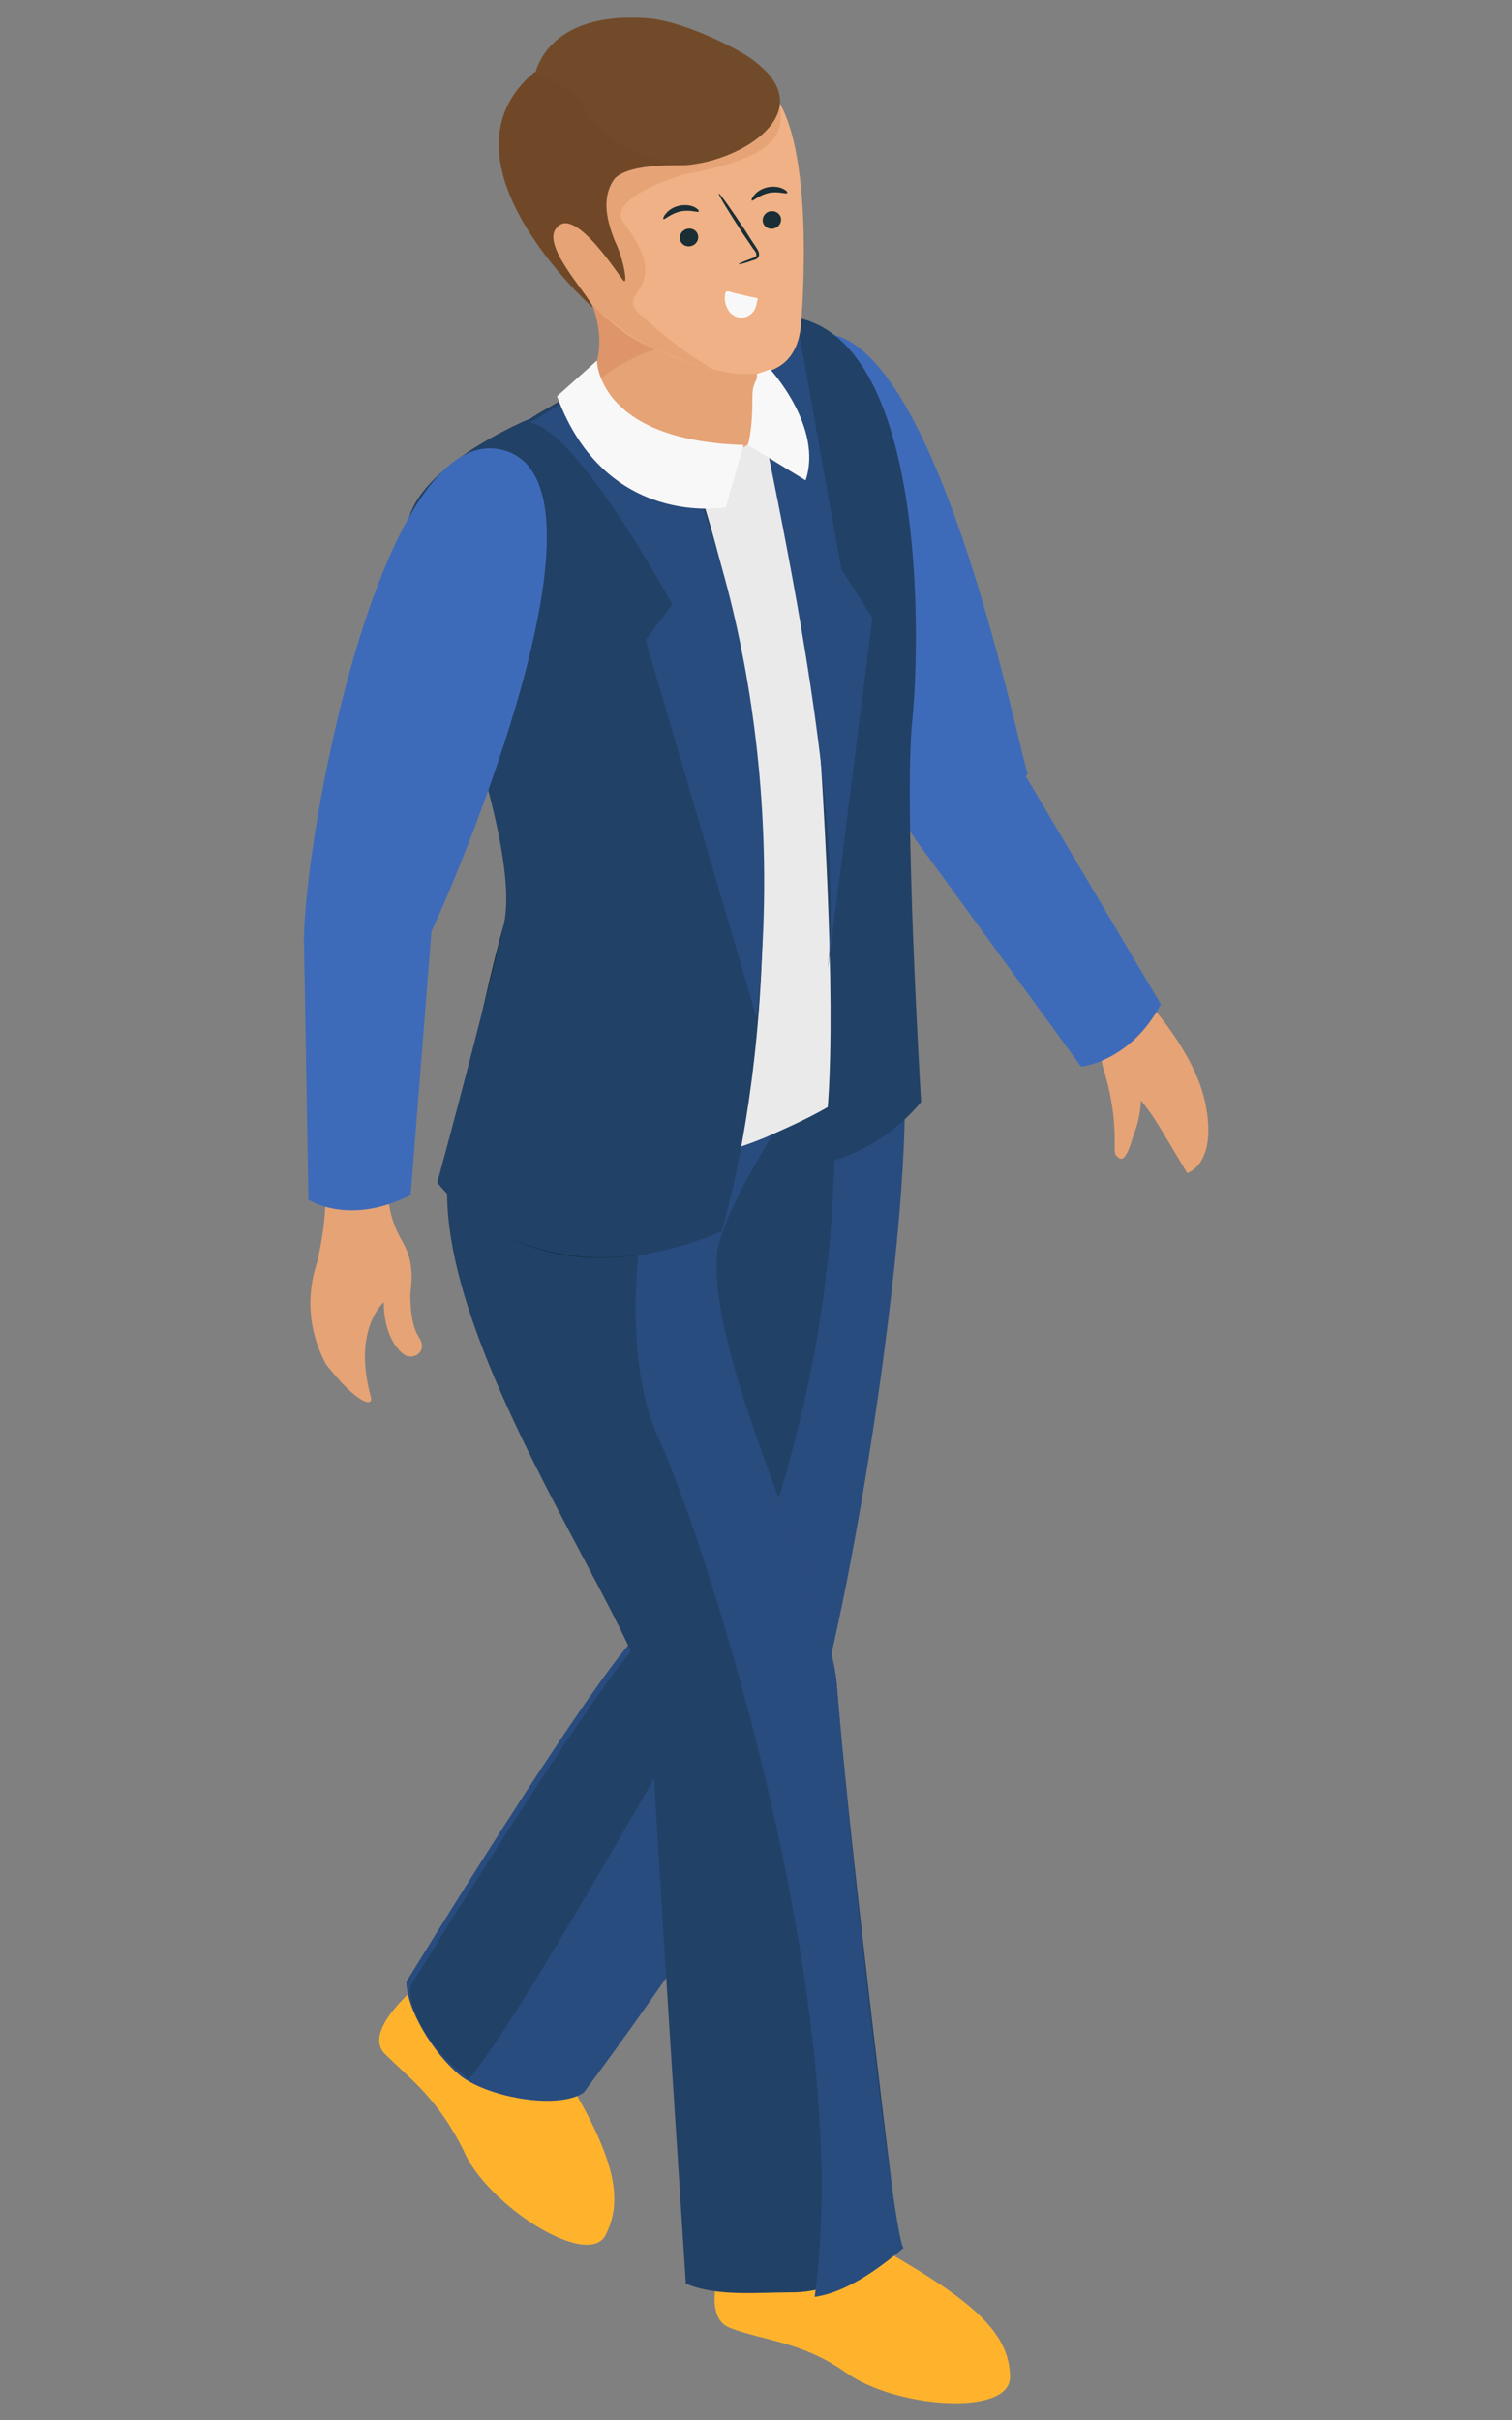 <?xml version="1.0" encoding="UTF-8"?>
<!-- Generator: Adobe Illustrator 27.2.0, SVG Export Plug-In . SVG Version: 6.00 Build 0)  -->
<svg xmlns="http://www.w3.org/2000/svg" xmlns:xlink="http://www.w3.org/1999/xlink" version="1.1" id="Ebene_1" x="0px" y="0px" viewBox="0 0 500 800" style="enable-background:new 0 0 500 800;" xml:space="preserve">
<rect x="0" y="0" width="500" height="800" fill="#808080" stroke="none"/>
<style type="text/css">
	.st0{fill:#FFB32D;}
	.st1{fill:#294C7F;}
	.st2{fill:#224166;}
	.st3{fill:#E6A376;}
	.st4{fill:#3E6BB9;}
	.st5{fill:#EAEAEA;}
	.st6{fill:#D8D8D8;}
	.st7{fill:#0C2937;}
	.st8{fill:#DD9569;}
	.st9{fill:#EFB185;}
	.st10{fill:#704827;}
	.st11{fill:#714B29;}
	.st12{fill:#F9F8F8;}
	.st13{fill:#1A2E35;}
</style>
<g>
	<path class="st0" d="M141.6,653.6c0,0-22,16.2-14.7,25c8.8,8.8,17.6,14.7,26.4,32.3c7.3,17.6,41.1,39.6,47,27.9   c5.9-11.7,2.9-25-11.7-49.9C175.4,663.9,141.6,653.6,141.6,653.6z"></path>
	<g>
		<g>
			<path class="st1" d="M151.9,685.9c8.8,7.3,32.3,11.7,41.1,5.9c0,0,63.1-83.7,74.9-118.9c14.7-44,38.2-195.3,29.4-232     c-5.9-20.6-17.6,30.8-77.8,23.5c-48.5-5.9,1.5,165.9-8.8,176.2c-16.2,16.2-76.3,114.5-76.3,114.5     C134.3,663.9,143.1,678.6,151.9,685.9z"></path>
		</g>
	</g>
	<path class="st2" d="M220.9,365.8c-48.5-5.9,1.5,165.9-8.8,176.2c-16.2,16.2-76.3,114.5-76.3,114.5c-1.5,7.3,7.3,22,17.6,29.4   l1.5,1.5c8.8-10.3,26.4-38.2,67.5-110.1c63.1-113.1,52.9-215.8,52.9-215.8l-11.7-1.5C251.7,364.4,238.5,367.3,220.9,365.8z"></path>
	<path class="st0" d="M241.5,740.2c0,0-11.7,25,0,29.4s23.5,4.4,38.2,14.7C295.9,796,334,799,334,785.8s-10.3-23.5-35.2-38.2   C275.2,732.9,241.5,740.2,241.5,740.2z"></path>
	<g>
		<g>
			<path class="st2" d="M262,757.8c-11.7,0-25,1.5-35.2-2.9c0,0-10.3-157.1-11.7-189.4c-1.5-30.8-104.2-161.5-52.9-207     c38.2-35.2,110.1-10.3,110.1-10.3s-33.8,47-35.2,66.1c-2.9,36.7,36.7,111.6,39.6,142.4c4.4,55.8,20.6,185,20.6,185     C287,750.5,275.2,757.8,262,757.8z"></path>
		</g>
	</g>
	<path class="st1" d="M276.7,556.7c-2.9-30.8-42.6-105.7-39.6-142.4c1.5-11.7,16.2-36.7,26.4-51.4l-42.6-1.5c0,0-22,73.4-2.9,114.5   c17.6,39.6,64.6,189.4,51.4,283.4c10.3-1.5,20.6-8.8,29.4-16.2C295.8,741.7,281.1,612.5,276.7,556.7z"></path>
	<path class="st3" d="M372.1,323.2c0,0,22,20.6,26.4,41.1c4.4,20.6-5.9,23.5-5.9,23.5s0,0-8.8-14.7s-23.5-27.9-29.4-29.4   S372.1,323.2,372.1,323.2z"></path>
	<path class="st3" d="M376.5,349.7c0,0,2.9,14.7-1.5,25c-2.9,10.3-4.4,8.8-5.9,7.3s1.5-10.3-4.4-29.4   C360.4,333.5,376.5,349.7,376.5,349.7z"></path>
	<path class="st4" d="M264.9,111.8C228.2,128,284,254.2,306.1,282.1c0,0,14.7-1.5,33.8-26.4C338.4,255.7,307.5,92.7,264.9,111.8z"></path>
	<path class="st4" d="M306.1,282.1l51.4,70.5c0,0,16.2-1.5,26.4-20.6l-47-79.3L306.1,282.1z"></path>
	<path class="st5" d="M197.4,126.5c-5.9,2.9-13.2,7.3-25,13.2c-14.7,8.8-30.8,22-32.3,23.5c-2.9,2.9-13.2,11.7,8.8,58.7   c0,0,35.2,52.9,17.6,104.2C156.2,354,156.2,354,156.2,354s29.4,49.9,96.9,22c13.2-5.9,38.2-16.2,38.2-30.8c0,0-7.3-52.9,1.5-104.2   c7.3-45.5,2.9-118.9-27.9-127.7C266.4,114.8,248.8,104.5,197.4,126.5z"></path>
	<path class="st6" d="M140.1,163.2c-2.9,2.9-13.2,11.7,8.8,58.7c0,0,35.2,52.9,17.6,104.2C156.2,354,156.2,354,156.2,354   s11.8,19.2,36.8,28c22-63.1,2.9-161.5-1.5-196.7c-2.9-25-17.6-36.7-27.9-41.1C151.9,152.9,141.6,161.7,140.1,163.2z"></path>
	<path class="st7" d="M175.4,138.3c-13.2,5.9-48.5,23.5-39.6,45.5c8.8,26.4,38.2,95.4,30.8,121.9c-7.3,25-19.1,86.6-19.1,86.6   s27.9,41.1,91,14.7c0,0,35.2-111.6-7.3-245.2l-27.9-38.2C203.3,122.1,182.7,133.9,175.4,138.3z"></path>
	<path class="st2" d="M175.4,138.3c-13.2,5.9-48.5,23.5-39.6,45.5c8.8,26.4,36.7,95.4,30.8,121.9c-10.3,42.6-22,85.2-22,85.2   s30.8,42.6,94,16.2c0,0,35.2-111.6-7.3-245.2l-27.9-38.2C203.3,122.1,182.7,133.9,175.4,138.3z"></path>
	<path class="st2" d="M263.5,151.5c0,0,19.1,195.3,7.3,233.4c0,0,19.1-2.9,33.8-20.6c0,0-5.9-98.4-2.9-126.3   c2.9-29.4,4.4-135.1-45.5-133.6C204.7,104.5,263.5,151.5,263.5,151.5z"></path>
	<path class="st1" d="M228.2,157.3c0,0,33.8,73.4,22,179.1l-36.7-124.8l8.8-11.7c0,0-30.8-57.3-47-60.2l29.4-17.6   C204.7,120.6,225.3,148.5,228.2,157.3z"></path>
	<path class="st1" d="M273.8,320.3l14.7-116l-10.3-16.2L263.5,106c0,0-11.7-5.9-17.6-5.9C240,100.1,281.1,245.4,273.8,320.3z"></path>
	<g>
		<path class="st3" d="M185.7,82.5c0,0,20.6,23.5,10.3,42.6c-5.9,10.3,14.7,32.3,45.5,25c0,0,13.2-5.9,11.7-10.3    c-4.4-10.3-1.5-17.6,2.9-26.4C257.6,106,185.7,82.5,185.7,82.5z"></path>
		<path class="st8" d="M194.5,126.5c-1.5,1.5-1.5,2.9-1.5,4.4c10.3-13.2,30.8-17.6,30.8-17.6L190,85.4c-1.5,0-2.9-1.5-2.9-1.5v2.9    C194.5,94.2,203.3,111.8,194.5,126.5z"></path>
		<g>
			<path class="st9" d="M176.9,69.3c0,0,11.7,33.8,38.2,45.5c23.5,10.3,48.5,16.2,49.9-8.8c1.5-20.6,2.9-71.9-14.7-79.3     c-25-10.3-35.2-25-60.2-11.7C188.6,14.9,160.7,32.5,176.9,69.3z"></path>
			<path class="st3" d="M176.9,69.3c0,0,7.3,29.4,38.2,45.5c7.3,2.9,14.7,5.9,20.6,7.3c-11.7-7.3-13.2-8.8-23.5-17.6     s11.7-7.3-5.9-30.8c-5.9-7.3,14.7-14.7,20.6-16.2c32.3-5.9,32.3-14.7,30.8-23.5c-1.5-2.9-2.9,0-4.4-2.9l-4.4-5.9l-1.5-1.5     c-4.4-4.4-8.8-7.3-11.7-10.3c-13.2,2.9-52.9,8.8-52.9,8.8s-5.9,10.3-11.7,19.1C172.4,51.6,172.4,60.4,176.9,69.3z"></path>
			<path class="st10" d="M195.9,101.6c0-2.9-17.6-20.6-11.7-26.4c5.9-7.3,20.6,16.2,22,17.6c1.5,1.5,0-7.3-2.9-13.2     c-2.9-7.3-4.4-14.7,0-20.6c4.4-4.4,16.2-4.4,23.5-4.4c-5.9-2.9-19.1-2.9-25-11.7c-7.3-13.2-16.2-17.6-25-19.1     C141.6,53.1,195.9,101.6,195.9,101.6z"></path>
		</g>
		<path class="st11" d="M226.8,54.6c0,0-23.5-1.5-33.8-19.1c-2.9-4.4-8.8-10.3-16.2-10.3c0,0,2.9-22,38.2-19.1    c13.2,1.5,32.3,11.7,35.2,14.7C270.8,36.9,245.9,53.1,226.8,54.6z"></path>
	</g>
	<path class="st12" d="M197.4,119.2c0,0,0,26.4,48.5,27.9l-5.9,20.6c0,0-39.6,7.3-55.8-36.7L197.4,119.2z"></path>
	<path class="st12" d="M247.3,147.1c0,0,1.5-4.4,1.5-14.7c0-2.9,0-4.4,1.5-7.3v-1.5l4.4-1.5c0,0,17.6,19.1,11.7,36.7L247.3,147.1z"></path>
	<g>
		<g>
			<path class="st3" d="M159.2,151.5c0,0,29.4-4.4,19.1,41.1c-8.8,45.5-32.3,94-32.3,94s-19.1,92.5-17.6,108.6c0,0,0,7.3,4.4,14.7     c1.5,2.9,4.4,7.3,2.9,17.6c0,2.9,0,10.3,2.9,14.7c2.9,4.4-1.5,7.3-4.4,5.9c-2.9-1.5-7.3-7.3-7.3-17.6c0,0-10.3,8.8-4.4,30.8     c1.5,4.4-4.4,2.9-14.7-10.3c-1.5-2.9-8.8-16.2-2.9-33.8c2.9-13.2,2.9-19.1,2.9-32.3c0-11.7-5.9-76.3,5.9-129.2     C118.1,227.8,134.3,150,159.2,151.5z"></path>
			<path class="st4" d="M165.1,148.5c-39.6-7.3-64.6,127.7-64.6,163c0,0,13.2,7.3,41.1-1.5C143.1,308.6,210.6,157.3,165.1,148.5z"></path>
		</g>
		<path class="st4" d="M100.5,310l1.5,86.6c0,0,13.2,8.8,33.8-1.5l7.3-92.5L100.5,310z"></path>
	</g>
</g>
<g>
	<g>
		<g>
			<g>
				<g>
					<g>
						<g>
							<g>
								<g>
									<g>
										<g>
											<g>
												<g>
													<path class="st13" d="M258.2,71.9c0.4,1.6-0.6,3.2-2.2,3.6c-1.6,0.5-3.3-0.4-3.7-2c-0.4-1.6,0.6-3.2,2.2-3.6               C256.2,69.5,257.8,70.4,258.2,71.9z"></path>
												</g>
											</g>
										</g>
									</g>
								</g>
							</g>
						</g>
					</g>
				</g>
			</g>
		</g>
	</g>
</g>
<g>
	<g>
		<g>
			<g>
				<g>
					<g>
						<g>
							<g>
								<g>
									<g>
										<g>
											<g>
												<g>
													<path class="st13" d="M230.8,77.7c0.4,1.6-0.6,3.2-2.2,3.6c-1.6,0.5-3.3-0.4-3.7-2c-0.4-1.6,0.6-3.2,2.2-3.6               C228.7,75.2,230.4,76.1,230.8,77.7z"></path>
												</g>
											</g>
										</g>
									</g>
								</g>
							</g>
						</g>
					</g>
				</g>
			</g>
		</g>
	</g>
</g>
<g>
	<g>
		<g>
			<g>
				<g>
					<g>
						<g>
							<g>
								<g>
									<g>
										<g>
											<g>
												<g>
													<g>
														<path class="st13" d="M260.3,63.8c-0.3,0.5-2.9-0.7-6.1,0c-3.2,0.7-5.2,2.8-5.6,2.5c-0.2-0.1,0-0.9,0.9-1.9                c0.8-1,2.4-2.1,4.4-2.5c2-0.4,3.8-0.1,5,0.5C260,62.9,260.5,63.5,260.3,63.8z"></path>
													</g>
												</g>
											</g>
										</g>
									</g>
								</g>
							</g>
						</g>
					</g>
				</g>
			</g>
		</g>
	</g>
</g>
<g>
	<g>
		<g>
			<g>
				<g>
					<g>
						<g>
							<g>
								<g>
									<g>
										<g>
											<g>
												<g>
													<g>
														<path class="st13" d="M231.1,69.9c-0.3,0.5-2.9-0.7-6.1,0c-3.2,0.7-5.2,2.8-5.6,2.5c-0.2-0.1,0-0.9,0.9-1.9                c0.8-1,2.4-2.1,4.4-2.5c2-0.4,3.8-0.1,5,0.5C230.8,69.1,231.2,69.7,231.1,69.9z"></path>
													</g>
												</g>
											</g>
										</g>
									</g>
								</g>
							</g>
						</g>
					</g>
				</g>
			</g>
		</g>
	</g>
</g>
<g>
	<g>
		<g>
			<g>
				<g>
					<g>
						<g>
							<g>
								<g>
									<g>
										<g>
											<g>
												<g>
													<path class="st13" d="M244.3,87.3c0-0.2,1.6-0.9,4.4-1.9c0.7-0.2,1.4-0.5,1.4-1.1c0.1-0.6-0.4-1.3-1-2               c-1.1-1.6-2.2-3.3-3.4-5c-4.7-7.2-8.3-13.1-8-13.3c0.3-0.2,4.3,5.5,9,12.6c1.1,1.8,2.2,3.5,3.3,5.1               c0.5,0.8,1.1,1.6,1,2.7c-0.1,0.6-0.5,1.1-1,1.3c-0.4,0.2-0.8,0.3-1.2,0.4C246.1,87.1,244.3,87.5,244.3,87.3z"></path>
												</g>
											</g>
										</g>
									</g>
								</g>
							</g>
						</g>
					</g>
				</g>
			</g>
		</g>
	</g>
</g>
<g>
	<path class="st12" d="M241.2,96.4c-0.3-0.1-0.7-0.2-1,0c-0.3,0.2-0.4,0.5-0.4,0.8c-0.5,2.4,0.4,5.1,2.2,6.7c0,0,0,0,0.1,0   c2.7,2.4,7,0.8,7.9-2.7l0.6-2.6C248.4,98.2,243.3,97,241.2,96.4z"></path>
</g>
</svg>
